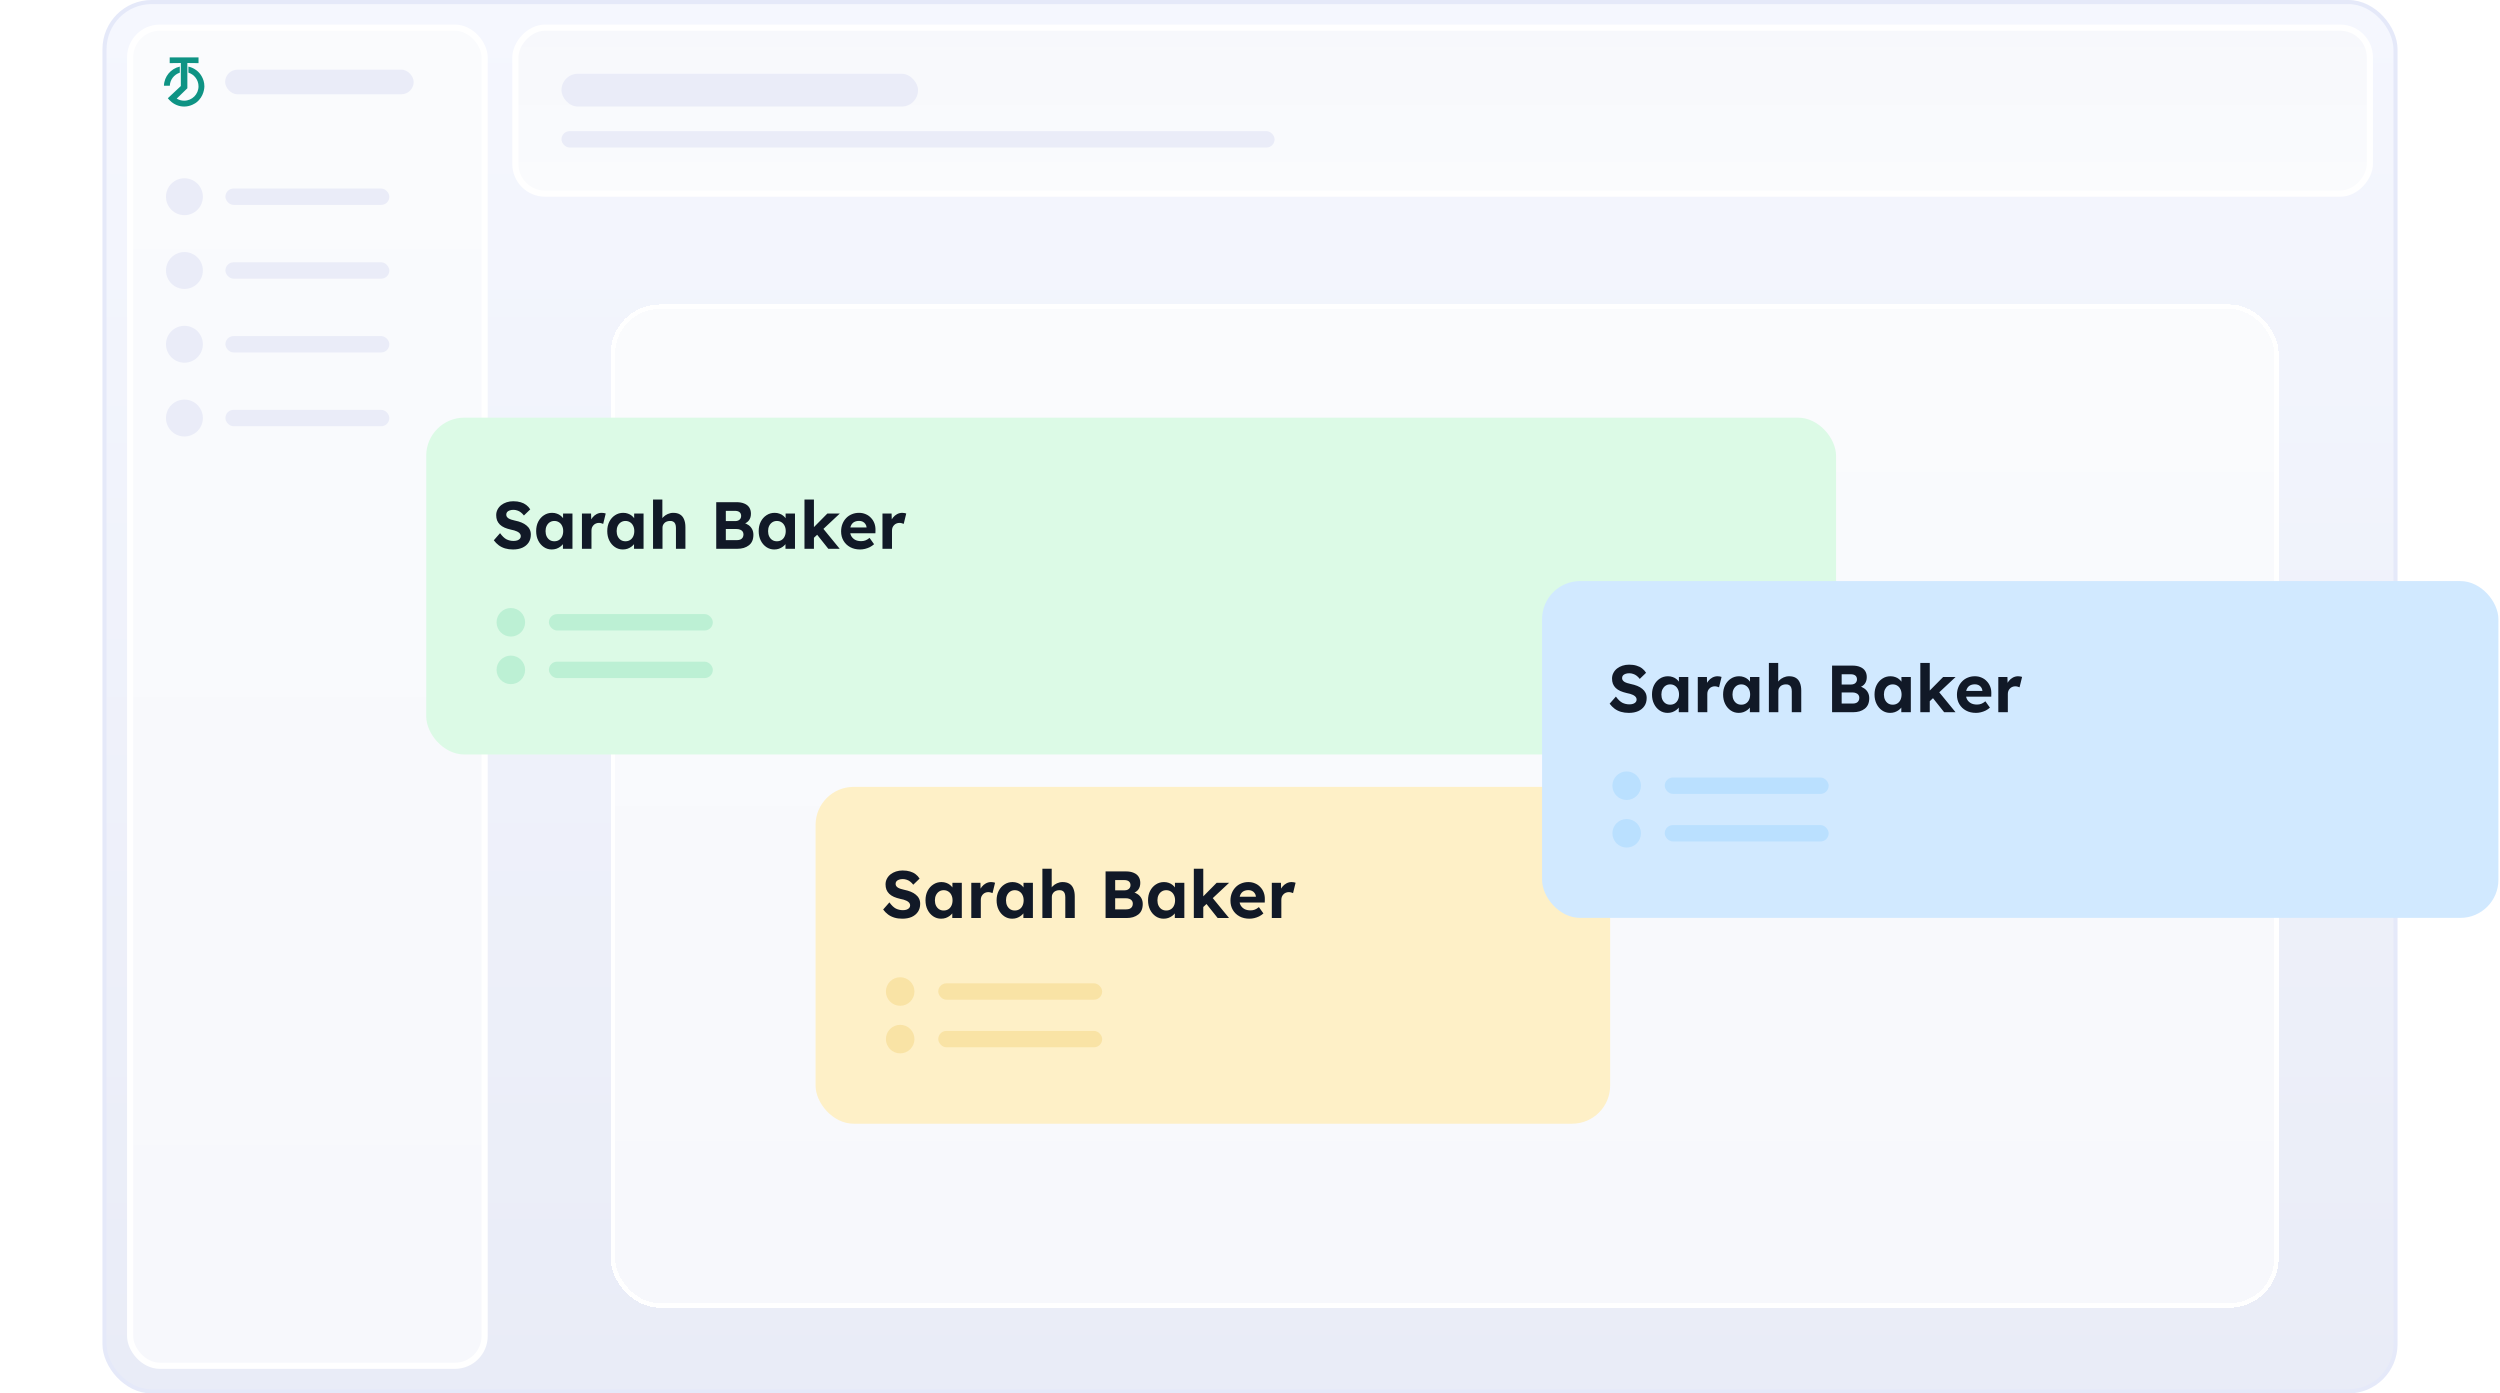 <svg width="610" height="340" viewBox="0 0 610 340" fill="none" xmlns="http://www.w3.org/2000/svg">
  <rect x="25.5" y="0.5" width="559" height="339" rx="11.5" fill="url(#paint0_linear_682_15478)" />
  <rect x="25.5" y="0.5" width="559" height="339" rx="11.5" stroke="#E5E9F9" />
  <rect x="31.75" y="6.75" width="86.5" height="326.5" rx="7.25"
    fill="url(#paint1_linear_682_15478)" />
  <rect x="31.75" y="6.75" width="86.5" height="326.5" rx="7.25" stroke="white" stroke-width="1.5" />
  <path
    d="M41.434 20.921C40.956 20.921 40.478 20.922 40.001 20.922C40.067 18.634 41.702 16.732 43.866 16.253V17.734C42.499 18.172 41.496 19.427 41.434 20.921L41.434 20.921ZM48.433 17.592C48.243 17.401 47.371 16.556 45.974 16.248L45.975 17.725C47.4 18.169 48.438 19.5 48.438 21.068C48.438 22.998 46.866 24.569 44.934 24.569C44.269 24.569 43.647 24.383 43.117 24.059C43.983 23.218 44.849 22.377 45.716 21.536C45.715 19.482 45.714 17.427 45.713 15.373C46.622 15.384 47.531 15.395 48.441 15.405V14H41.407V15.405C42.313 15.395 43.22 15.384 44.126 15.373V20.991C43.418 21.655 42.711 22.319 42.003 22.982C41.652 23.312 41.301 23.641 40.95 23.97C41.328 24.451 42.201 25.412 43.623 25.816C44.197 25.979 44.678 25.999 44.934 26C46.541 26.006 47.735 25.133 47.897 25.011C49.83 23.555 49.871 21.254 49.871 21.068C49.872 19.08 48.655 17.815 48.433 17.592Z"
    fill="#0E9384" />
  <rect x="54.934" y="17" width="46" height="6" rx="3" fill="#EAECF8" />
  <circle cx="45" cy="48" r="4.5" fill="#EAECF8" />
  <rect x="55" y="46" width="40" height="4" rx="2" fill="#EAECF8" />
  <circle cx="45" cy="66" r="4.5" fill="#EAECF8" />
  <rect x="55" y="64" width="40" height="4" rx="2" fill="#EAECF8" />
  <circle cx="45" cy="84" r="4.5" fill="#EAECF8" />
  <rect x="55" y="82" width="40" height="4" rx="2" fill="#EAECF8" />
  <circle cx="45" cy="102" r="4.5" fill="#EAECF8" />
  <rect x="55" y="100" width="40" height="4" rx="2" fill="#EAECF8" />
  <rect x="0.75" y="-0.75" width="452.5" height="40.5" rx="7.25"
    transform="matrix(1 0 0 -1 125 46.5)" fill="url(#paint2_linear_682_15478)" />
  <rect x="0.75" y="-0.75" width="452.5" height="40.5" rx="7.25"
    transform="matrix(1 0 0 -1 125 46.5)" stroke="white" stroke-width="1.5" />
  <rect x="137" y="18" width="87" height="8" rx="4" fill="#EAECF8" />
  <rect x="137" y="32" width="174" height="4" rx="2" fill="#EAECF8" />
  <g filter="url(#filter0_d_682_15478)">
    <rect x="149" y="71" width="407" height="244.804" rx="12" fill="url(#paint3_linear_682_15478)"
      shape-rendering="crispEdges" />
    <rect x="149.547" y="71.547" width="405.905" height="243.709" rx="11.453" stroke="white"
      stroke-width="1.095" shape-rendering="crispEdges" />
  </g>
  <rect x="104" y="101.908" width="344" height="82.184" rx="9.287" fill="#DCFAE6" />
  <path
    d="M125.168 134.071C124.464 134.071 123.819 133.984 123.234 133.811C122.66 133.637 122.145 133.383 121.69 133.047C121.246 132.711 120.845 132.304 120.488 131.828L122.015 130.089C122.546 130.825 123.072 131.329 123.592 131.6C124.123 131.86 124.697 131.99 125.315 131.99C125.651 131.99 125.949 131.947 126.209 131.86C126.479 131.763 126.691 131.627 126.842 131.454C126.994 131.28 127.07 131.075 127.07 130.836C127.07 130.663 127.032 130.506 126.956 130.365C126.88 130.213 126.772 130.083 126.631 129.975C126.49 129.856 126.322 129.753 126.127 129.666C125.932 129.569 125.716 129.487 125.477 129.422C125.239 129.346 124.979 129.287 124.697 129.243C124.09 129.103 123.559 128.935 123.104 128.74C122.649 128.534 122.27 128.285 121.967 127.992C121.663 127.689 121.436 127.347 121.284 126.968C121.143 126.589 121.073 126.161 121.073 125.684C121.073 125.196 121.181 124.747 121.398 124.335C121.614 123.913 121.912 123.55 122.292 123.246C122.682 122.943 123.126 122.71 123.624 122.547C124.134 122.385 124.67 122.303 125.233 122.303C125.927 122.303 126.534 122.385 127.054 122.547C127.574 122.699 128.024 122.921 128.403 123.214C128.793 123.506 129.118 123.864 129.378 124.286L127.834 125.782C127.606 125.478 127.357 125.224 127.086 125.018C126.826 124.812 126.539 124.66 126.225 124.563C125.921 124.454 125.607 124.4 125.282 124.4C124.925 124.4 124.616 124.449 124.356 124.546C124.096 124.633 123.89 124.763 123.738 124.936C123.597 125.11 123.527 125.321 123.527 125.57C123.527 125.765 123.576 125.939 123.673 126.09C123.771 126.242 123.912 126.378 124.096 126.497C124.28 126.605 124.502 126.703 124.762 126.789C125.022 126.876 125.309 126.952 125.623 127.017C126.219 127.136 126.756 127.293 127.233 127.488C127.709 127.683 128.116 127.922 128.451 128.203C128.798 128.474 129.064 128.799 129.248 129.178C129.432 129.547 129.524 129.964 129.524 130.43C129.524 131.199 129.34 131.855 128.972 132.397C128.603 132.938 128.094 133.355 127.444 133.648C126.794 133.93 126.035 134.071 125.168 134.071ZM134.625 134.071C133.91 134.071 133.265 133.876 132.691 133.485C132.117 133.095 131.662 132.564 131.326 131.893C130.99 131.221 130.822 130.452 130.822 129.585C130.822 128.718 130.99 127.954 131.326 127.293C131.673 126.621 132.139 126.096 132.724 125.717C133.309 125.327 133.975 125.131 134.723 125.131C135.145 125.131 135.53 125.196 135.877 125.327C136.234 125.446 136.543 125.614 136.803 125.83C137.074 126.047 137.302 126.296 137.486 126.578C137.67 126.86 137.8 127.163 137.876 127.488L137.388 127.407V125.31H139.68V133.908H137.356V131.844L137.876 131.795C137.789 132.099 137.648 132.386 137.453 132.657C137.258 132.927 137.014 133.171 136.722 133.388C136.44 133.594 136.121 133.762 135.763 133.892C135.405 134.011 135.026 134.071 134.625 134.071ZM135.259 132.071C135.693 132.071 136.072 131.969 136.397 131.763C136.722 131.557 136.971 131.27 137.144 130.901C137.329 130.522 137.421 130.083 137.421 129.585C137.421 129.097 137.329 128.669 137.144 128.301C136.971 127.932 136.722 127.645 136.397 127.439C136.072 127.223 135.693 127.114 135.259 127.114C134.837 127.114 134.463 127.223 134.138 127.439C133.823 127.645 133.574 127.932 133.39 128.301C133.206 128.669 133.114 129.097 133.114 129.585C133.114 130.083 133.206 130.522 133.39 130.901C133.574 131.27 133.823 131.557 134.138 131.763C134.463 131.969 134.837 132.071 135.259 132.071ZM141.994 133.908V125.31H144.22L144.302 128.073L143.912 127.504C144.042 127.06 144.253 126.659 144.546 126.302C144.838 125.933 145.179 125.646 145.569 125.44C145.97 125.234 146.388 125.131 146.821 125.131C147.005 125.131 147.184 125.148 147.357 125.18C147.531 125.213 147.677 125.251 147.796 125.294L147.178 127.829C147.048 127.764 146.891 127.71 146.707 127.667C146.523 127.613 146.333 127.586 146.138 127.586C145.878 127.586 145.634 127.634 145.407 127.732C145.19 127.819 145.001 127.949 144.838 128.122C144.676 128.285 144.546 128.48 144.448 128.707C144.361 128.935 144.318 129.184 144.318 129.455V133.908H141.994ZM151.973 134.071C151.258 134.071 150.614 133.876 150.039 133.485C149.465 133.095 149.01 132.564 148.674 131.893C148.338 131.221 148.17 130.452 148.17 129.585C148.17 128.718 148.338 127.954 148.674 127.293C149.021 126.621 149.487 126.096 150.072 125.717C150.657 125.327 151.323 125.131 152.071 125.131C152.493 125.131 152.878 125.196 153.225 125.327C153.582 125.446 153.891 125.614 154.151 125.83C154.422 126.047 154.65 126.296 154.834 126.578C155.018 126.86 155.148 127.163 155.224 127.488L154.736 127.407V125.31H157.028V133.908H154.704V131.844L155.224 131.795C155.137 132.099 154.996 132.386 154.801 132.657C154.606 132.927 154.363 133.171 154.07 133.388C153.788 133.594 153.469 133.762 153.111 133.892C152.753 134.011 152.374 134.071 151.973 134.071ZM152.607 132.071C153.041 132.071 153.42 131.969 153.745 131.763C154.07 131.557 154.319 131.27 154.493 130.901C154.677 130.522 154.769 130.083 154.769 129.585C154.769 129.097 154.677 128.669 154.493 128.301C154.319 127.932 154.07 127.645 153.745 127.439C153.42 127.223 153.041 127.114 152.607 127.114C152.185 127.114 151.811 127.223 151.486 127.439C151.172 127.645 150.922 127.932 150.738 128.301C150.554 128.669 150.462 129.097 150.462 129.585C150.462 130.083 150.554 130.522 150.738 130.901C150.922 131.27 151.172 131.557 151.486 131.763C151.811 131.969 152.185 132.071 152.607 132.071ZM159.342 133.908V121.881H161.617V127.066L161.162 127.261C161.281 126.871 161.493 126.518 161.796 126.204C162.11 125.879 162.484 125.619 162.917 125.424C163.351 125.229 163.806 125.131 164.283 125.131C164.933 125.131 165.475 125.261 165.908 125.522C166.352 125.782 166.683 126.177 166.899 126.708C167.127 127.228 167.241 127.873 167.241 128.642V133.908H164.933V128.821C164.933 128.431 164.879 128.106 164.77 127.846C164.662 127.586 164.494 127.396 164.266 127.277C164.05 127.147 163.779 127.093 163.454 127.114C163.194 127.114 162.95 127.158 162.722 127.244C162.506 127.32 162.316 127.434 162.154 127.586C162.002 127.737 161.877 127.911 161.78 128.106C161.693 128.301 161.65 128.512 161.65 128.74V133.908H160.512C160.263 133.908 160.041 133.908 159.846 133.908C159.651 133.908 159.483 133.908 159.342 133.908ZM174.761 133.908V122.531H179.702C180.46 122.531 181.1 122.645 181.62 122.872C182.151 123.089 182.552 123.409 182.823 123.831C183.093 124.254 183.229 124.758 183.229 125.343C183.229 125.993 183.066 126.535 182.741 126.968C182.416 127.401 181.95 127.699 181.344 127.862L181.327 127.537C181.826 127.656 182.265 127.851 182.644 128.122C183.023 128.393 183.316 128.729 183.521 129.13C183.727 129.531 183.83 129.986 183.83 130.495C183.83 131.058 183.738 131.557 183.554 131.99C183.37 132.413 183.099 132.765 182.741 133.047C182.384 133.328 181.961 133.545 181.474 133.697C180.997 133.838 180.46 133.908 179.865 133.908H174.761ZM177.102 131.795H179.767C180.114 131.795 180.406 131.746 180.645 131.649C180.894 131.541 181.084 131.378 181.214 131.161C181.344 130.945 181.409 130.69 181.409 130.397C181.409 130.116 181.338 129.877 181.197 129.682C181.056 129.487 180.856 129.341 180.596 129.243C180.347 129.135 180.043 129.081 179.686 129.081H177.102V131.795ZM177.102 127.147H179.409C179.702 127.147 179.957 127.093 180.173 126.984C180.39 126.876 180.553 126.73 180.661 126.545C180.78 126.361 180.84 126.145 180.84 125.895C180.84 125.494 180.71 125.186 180.45 124.969C180.19 124.752 179.8 124.644 179.279 124.644H177.102V127.147ZM188.923 134.071C188.208 134.071 187.563 133.876 186.989 133.485C186.415 133.095 185.96 132.564 185.624 131.893C185.288 131.221 185.12 130.452 185.12 129.585C185.12 128.718 185.288 127.954 185.624 127.293C185.971 126.621 186.437 126.096 187.022 125.717C187.607 125.327 188.273 125.131 189.021 125.131C189.443 125.131 189.828 125.196 190.175 125.327C190.532 125.446 190.841 125.614 191.101 125.83C191.372 126.047 191.6 126.296 191.784 126.578C191.968 126.86 192.098 127.163 192.174 127.488L191.686 127.407V125.31H193.978V133.908H191.654V131.844L192.174 131.795C192.087 132.099 191.946 132.386 191.751 132.657C191.556 132.927 191.312 133.171 191.02 133.388C190.738 133.594 190.418 133.762 190.061 133.892C189.703 134.011 189.324 134.071 188.923 134.071ZM189.557 132.071C189.991 132.071 190.37 131.969 190.695 131.763C191.02 131.557 191.269 131.27 191.442 130.901C191.627 130.522 191.719 130.083 191.719 129.585C191.719 129.097 191.627 128.669 191.442 128.301C191.269 127.932 191.02 127.645 190.695 127.439C190.37 127.223 189.991 127.114 189.557 127.114C189.135 127.114 188.761 127.223 188.436 127.439C188.121 127.645 187.872 127.932 187.688 128.301C187.504 128.669 187.412 129.097 187.412 129.585C187.412 130.083 187.504 130.522 187.688 130.901C187.872 131.27 188.121 131.557 188.436 131.763C188.761 131.969 189.135 132.071 189.557 132.071ZM198.486 131.324L197.803 129.422L201.866 125.31H204.906L198.486 131.324ZM196.292 133.908V121.881H198.6V133.908H196.292ZM202.11 133.908L199.022 130.024L200.648 128.723L204.89 133.908H202.11ZM209.879 134.071C208.947 134.071 208.134 133.881 207.441 133.502C206.747 133.122 206.205 132.602 205.815 131.941C205.425 131.28 205.23 130.522 205.23 129.666C205.23 129.005 205.339 128.398 205.555 127.846C205.772 127.293 206.075 126.816 206.465 126.415C206.855 126.004 207.316 125.689 207.847 125.473C208.389 125.245 208.974 125.131 209.602 125.131C210.187 125.131 210.729 125.24 211.228 125.457C211.726 125.662 212.154 125.96 212.511 126.35C212.88 126.73 213.162 127.179 213.357 127.699C213.552 128.22 213.638 128.788 213.617 129.406L213.6 130.121H206.693L206.319 128.707H211.699L211.439 129V128.642C211.417 128.35 211.32 128.084 211.146 127.846C210.984 127.607 210.772 127.423 210.512 127.293C210.252 127.163 209.96 127.098 209.635 127.098C209.158 127.098 208.752 127.19 208.416 127.374C208.091 127.559 207.841 127.829 207.668 128.187C207.495 128.545 207.408 128.978 207.408 129.487C207.408 130.007 207.516 130.457 207.733 130.836C207.961 131.215 208.275 131.513 208.676 131.73C209.088 131.936 209.57 132.039 210.122 132.039C210.502 132.039 210.848 131.979 211.162 131.86C211.477 131.741 211.813 131.535 212.17 131.243L213.275 132.787C212.961 133.068 212.614 133.307 212.235 133.502C211.856 133.686 211.466 133.827 211.065 133.924C210.664 134.022 210.269 134.071 209.879 134.071ZM215.322 133.908V125.31H217.549L217.63 128.073L217.24 127.504C217.37 127.06 217.581 126.659 217.874 126.302C218.166 125.933 218.508 125.646 218.898 125.44C219.299 125.234 219.716 125.131 220.149 125.131C220.334 125.131 220.512 125.148 220.686 125.18C220.859 125.213 221.005 125.251 221.124 125.294L220.507 127.829C220.377 127.764 220.22 127.71 220.036 127.667C219.851 127.613 219.662 127.586 219.467 127.586C219.207 127.586 218.963 127.634 218.735 127.732C218.519 127.819 218.329 127.949 218.166 128.122C218.004 128.285 217.874 128.48 217.776 128.707C217.69 128.935 217.646 129.184 217.646 129.455V133.908H215.322Z"
    fill="#111927" />
  <circle cx="124.644" cy="151.839" r="3.483" fill="#BCF0D4" />
  <rect x="133.931" y="149.839" width="40" height="4" rx="2" fill="#BCF0D4" />
  <circle cx="124.644" cy="163.448" r="3.483" fill="#BCF0D4" />
  <rect x="133.931" y="161.448" width="40" height="4" rx="2" fill="#BCF0D4" />
  <rect x="199" y="192" width="193.874" height="82.184" rx="9.287" fill="#FEF0C7" />
  <path
    d="M220.168 224.162C219.464 224.162 218.819 224.076 218.234 223.902C217.66 223.729 217.145 223.474 216.69 223.139C216.246 222.803 215.845 222.396 215.488 221.92L217.015 220.181C217.546 220.917 218.072 221.421 218.592 221.692C219.123 221.952 219.697 222.082 220.315 222.082C220.651 222.082 220.949 222.039 221.209 221.952C221.479 221.855 221.691 221.719 221.842 221.546C221.994 221.372 222.07 221.167 222.07 220.928C222.07 220.755 222.032 220.598 221.956 220.457C221.88 220.305 221.772 220.175 221.631 220.067C221.49 219.948 221.322 219.845 221.127 219.758C220.932 219.66 220.716 219.579 220.477 219.514C220.239 219.438 219.979 219.379 219.697 219.335C219.09 219.195 218.559 219.027 218.104 218.832C217.649 218.626 217.27 218.376 216.967 218.084C216.663 217.781 216.436 217.439 216.284 217.06C216.143 216.681 216.073 216.253 216.073 215.776C216.073 215.288 216.181 214.839 216.398 214.427C216.614 214.004 216.912 213.641 217.292 213.338C217.682 213.035 218.126 212.802 218.624 212.639C219.134 212.477 219.67 212.395 220.233 212.395C220.927 212.395 221.534 212.477 222.054 212.639C222.574 212.791 223.024 213.013 223.403 213.306C223.793 213.598 224.118 213.956 224.378 214.378L222.834 215.874C222.606 215.57 222.357 215.315 222.086 215.11C221.826 214.904 221.539 214.752 221.225 214.655C220.921 214.546 220.607 214.492 220.282 214.492C219.925 214.492 219.616 214.541 219.356 214.638C219.096 214.725 218.89 214.855 218.738 215.028C218.597 215.202 218.527 215.413 218.527 215.662C218.527 215.857 218.576 216.031 218.673 216.182C218.771 216.334 218.912 216.469 219.096 216.589C219.28 216.697 219.502 216.794 219.762 216.881C220.022 216.968 220.309 217.044 220.623 217.109C221.219 217.228 221.756 217.385 222.233 217.58C222.709 217.775 223.116 218.013 223.451 218.295C223.798 218.566 224.064 218.891 224.248 219.27C224.432 219.639 224.524 220.056 224.524 220.522C224.524 221.291 224.34 221.947 223.972 222.488C223.603 223.03 223.094 223.447 222.444 223.74C221.794 224.022 221.035 224.162 220.168 224.162ZM229.625 224.162C228.91 224.162 228.265 223.967 227.691 223.577C227.117 223.187 226.662 222.656 226.326 221.985C225.99 221.313 225.822 220.543 225.822 219.677C225.822 218.81 225.99 218.046 226.326 217.385C226.673 216.713 227.139 216.188 227.724 215.808C228.309 215.418 228.975 215.223 229.723 215.223C230.145 215.223 230.53 215.288 230.877 215.418C231.234 215.538 231.543 215.706 231.803 215.922C232.074 216.139 232.302 216.388 232.486 216.67C232.67 216.952 232.8 217.255 232.876 217.58L232.388 217.499V215.402H234.68V224H232.356V221.936L232.876 221.887C232.789 222.19 232.648 222.478 232.453 222.748C232.258 223.019 232.014 223.263 231.722 223.48C231.44 223.686 231.121 223.854 230.763 223.984C230.405 224.103 230.026 224.162 229.625 224.162ZM230.259 222.163C230.693 222.163 231.072 222.06 231.397 221.855C231.722 221.649 231.971 221.362 232.144 220.993C232.329 220.614 232.421 220.175 232.421 219.677C232.421 219.189 232.329 218.761 232.144 218.393C231.971 218.024 231.722 217.737 231.397 217.531C231.072 217.315 230.693 217.206 230.259 217.206C229.837 217.206 229.463 217.315 229.138 217.531C228.823 217.737 228.574 218.024 228.39 218.393C228.206 218.761 228.114 219.189 228.114 219.677C228.114 220.175 228.206 220.614 228.39 220.993C228.574 221.362 228.823 221.649 229.138 221.855C229.463 222.06 229.837 222.163 230.259 222.163ZM236.994 224V215.402H239.22L239.302 218.165L238.912 217.596C239.042 217.152 239.253 216.751 239.546 216.394C239.838 216.025 240.179 215.738 240.569 215.532C240.97 215.326 241.388 215.223 241.821 215.223C242.005 215.223 242.184 215.24 242.357 215.272C242.531 215.305 242.677 215.343 242.796 215.386L242.178 217.921C242.048 217.856 241.891 217.802 241.707 217.759C241.523 217.705 241.333 217.678 241.138 217.678C240.878 217.678 240.634 217.726 240.407 217.824C240.19 217.911 240.001 218.041 239.838 218.214C239.676 218.376 239.546 218.571 239.448 218.799C239.361 219.027 239.318 219.276 239.318 219.547V224H236.994ZM246.973 224.162C246.258 224.162 245.614 223.967 245.039 223.577C244.465 223.187 244.01 222.656 243.674 221.985C243.338 221.313 243.17 220.543 243.17 219.677C243.17 218.81 243.338 218.046 243.674 217.385C244.021 216.713 244.487 216.188 245.072 215.808C245.657 215.418 246.323 215.223 247.071 215.223C247.493 215.223 247.878 215.288 248.225 215.418C248.582 215.538 248.891 215.706 249.151 215.922C249.422 216.139 249.65 216.388 249.834 216.67C250.018 216.952 250.148 217.255 250.224 217.58L249.736 217.499V215.402H252.028V224H249.704V221.936L250.224 221.887C250.137 222.19 249.996 222.478 249.801 222.748C249.606 223.019 249.363 223.263 249.07 223.48C248.788 223.686 248.469 223.854 248.111 223.984C247.753 224.103 247.374 224.162 246.973 224.162ZM247.607 222.163C248.041 222.163 248.42 222.06 248.745 221.855C249.07 221.649 249.319 221.362 249.493 220.993C249.677 220.614 249.769 220.175 249.769 219.677C249.769 219.189 249.677 218.761 249.493 218.393C249.319 218.024 249.07 217.737 248.745 217.531C248.42 217.315 248.041 217.206 247.607 217.206C247.185 217.206 246.811 217.315 246.486 217.531C246.172 217.737 245.922 218.024 245.738 218.393C245.554 218.761 245.462 219.189 245.462 219.677C245.462 220.175 245.554 220.614 245.738 220.993C245.922 221.362 246.172 221.649 246.486 221.855C246.811 222.06 247.185 222.163 247.607 222.163ZM254.342 224V211.973H256.617V217.157L256.162 217.353C256.281 216.962 256.493 216.61 256.796 216.296C257.11 215.971 257.484 215.711 257.917 215.516C258.351 215.321 258.806 215.223 259.283 215.223C259.933 215.223 260.475 215.353 260.908 215.613C261.352 215.874 261.683 216.269 261.899 216.8C262.127 217.32 262.241 217.965 262.241 218.734V224H259.933V218.913C259.933 218.523 259.879 218.198 259.77 217.938C259.662 217.678 259.494 217.488 259.266 217.369C259.05 217.239 258.779 217.185 258.454 217.206C258.194 217.206 257.95 217.25 257.722 217.336C257.506 217.412 257.316 217.526 257.154 217.678C257.002 217.829 256.877 218.003 256.78 218.198C256.693 218.393 256.65 218.604 256.65 218.832V224H255.512C255.263 224 255.041 224 254.846 224C254.651 224 254.483 224 254.342 224ZM269.761 224V212.623H274.702C275.46 212.623 276.1 212.737 276.62 212.964C277.151 213.181 277.552 213.501 277.823 213.923C278.093 214.346 278.229 214.85 278.229 215.435C278.229 216.085 278.066 216.627 277.741 217.06C277.416 217.493 276.95 217.791 276.344 217.954L276.327 217.629C276.826 217.748 277.265 217.943 277.644 218.214C278.023 218.485 278.316 218.821 278.521 219.222C278.727 219.622 278.83 220.078 278.83 220.587C278.83 221.15 278.738 221.649 278.554 222.082C278.37 222.505 278.099 222.857 277.741 223.139C277.384 223.42 276.961 223.637 276.474 223.789C275.997 223.93 275.46 224 274.865 224H269.761ZM272.102 221.887H274.767C275.114 221.887 275.406 221.838 275.645 221.741C275.894 221.632 276.084 221.47 276.214 221.253C276.344 221.036 276.409 220.782 276.409 220.489C276.409 220.208 276.338 219.969 276.197 219.774C276.056 219.579 275.856 219.433 275.596 219.335C275.347 219.227 275.043 219.173 274.686 219.173H272.102V221.887ZM272.102 217.239H274.409C274.702 217.239 274.957 217.185 275.173 217.076C275.39 216.968 275.553 216.822 275.661 216.637C275.78 216.453 275.84 216.236 275.84 215.987C275.84 215.586 275.71 215.278 275.45 215.061C275.19 214.844 274.8 214.736 274.279 214.736H272.102V217.239ZM283.923 224.162C283.208 224.162 282.563 223.967 281.989 223.577C281.415 223.187 280.96 222.656 280.624 221.985C280.288 221.313 280.12 220.543 280.12 219.677C280.12 218.81 280.288 218.046 280.624 217.385C280.971 216.713 281.437 216.188 282.022 215.808C282.607 215.418 283.273 215.223 284.021 215.223C284.443 215.223 284.828 215.288 285.175 215.418C285.532 215.538 285.841 215.706 286.101 215.922C286.372 216.139 286.6 216.388 286.784 216.67C286.968 216.952 287.098 217.255 287.174 217.58L286.686 217.499V215.402H288.978V224H286.654V221.936L287.174 221.887C287.087 222.19 286.946 222.478 286.751 222.748C286.556 223.019 286.312 223.263 286.02 223.48C285.738 223.686 285.418 223.854 285.061 223.984C284.703 224.103 284.324 224.162 283.923 224.162ZM284.557 222.163C284.991 222.163 285.37 222.06 285.695 221.855C286.02 221.649 286.269 221.362 286.442 220.993C286.627 220.614 286.719 220.175 286.719 219.677C286.719 219.189 286.627 218.761 286.442 218.393C286.269 218.024 286.02 217.737 285.695 217.531C285.37 217.315 284.991 217.206 284.557 217.206C284.135 217.206 283.761 217.315 283.436 217.531C283.121 217.737 282.872 218.024 282.688 218.393C282.504 218.761 282.412 219.189 282.412 219.677C282.412 220.175 282.504 220.614 282.688 220.993C282.872 221.362 283.121 221.649 283.436 221.855C283.761 222.06 284.135 222.163 284.557 222.163ZM293.486 221.416L292.803 219.514L296.866 215.402H299.906L293.486 221.416ZM291.292 224V211.973H293.6V224H291.292ZM297.11 224L294.022 220.116L295.648 218.815L299.89 224H297.11ZM304.879 224.162C303.947 224.162 303.134 223.973 302.441 223.594C301.747 223.214 301.205 222.694 300.815 222.033C300.425 221.372 300.23 220.614 300.23 219.758C300.23 219.097 300.339 218.49 300.555 217.938C300.772 217.385 301.075 216.908 301.465 216.507C301.855 216.096 302.316 215.781 302.847 215.565C303.389 215.337 303.974 215.223 304.602 215.223C305.187 215.223 305.729 215.332 306.228 215.548C306.726 215.754 307.154 216.052 307.511 216.442C307.88 216.822 308.162 217.271 308.357 217.791C308.552 218.311 308.638 218.88 308.617 219.498L308.6 220.213H301.693L301.319 218.799H306.699L306.439 219.092V218.734C306.417 218.441 306.32 218.176 306.146 217.938C305.984 217.699 305.772 217.515 305.512 217.385C305.252 217.255 304.96 217.19 304.635 217.19C304.158 217.19 303.752 217.282 303.416 217.466C303.091 217.65 302.841 217.921 302.668 218.279C302.495 218.636 302.408 219.07 302.408 219.579C302.408 220.099 302.516 220.549 302.733 220.928C302.961 221.307 303.275 221.605 303.676 221.822C304.088 222.028 304.57 222.131 305.122 222.131C305.502 222.131 305.848 222.071 306.162 221.952C306.477 221.833 306.813 221.627 307.17 221.334L308.275 222.878C307.961 223.16 307.614 223.399 307.235 223.594C306.856 223.778 306.466 223.919 306.065 224.016C305.664 224.114 305.269 224.162 304.879 224.162ZM310.322 224V215.402H312.549L312.63 218.165L312.24 217.596C312.37 217.152 312.581 216.751 312.874 216.394C313.166 216.025 313.508 215.738 313.898 215.532C314.299 215.326 314.716 215.223 315.149 215.223C315.334 215.223 315.512 215.24 315.686 215.272C315.859 215.305 316.005 215.343 316.124 215.386L315.507 217.921C315.377 217.856 315.22 217.802 315.036 217.759C314.851 217.705 314.662 217.678 314.467 217.678C314.207 217.678 313.963 217.726 313.735 217.824C313.519 217.911 313.329 218.041 313.166 218.214C313.004 218.376 312.874 218.571 312.776 218.799C312.69 219.027 312.646 219.276 312.646 219.547V224H310.322Z"
    fill="#111927" />
  <circle cx="219.644" cy="241.931" r="3.483" fill="#F9E3A5" />
  <rect x="228.931" y="239.931" width="40" height="4" rx="2" fill="#F9E3A5" />
  <circle cx="219.644" cy="253.54" r="3.483" fill="#F9E3A5" />
  <rect x="228.931" y="251.54" width="40" height="4" rx="2" fill="#F9E3A5" />
  <rect x="376.264" y="141.782" width="233.345" height="82.184" rx="9.287" fill="#D1E9FF" />
  <path
    d="M397.433 173.944C396.729 173.944 396.084 173.857 395.499 173.684C394.924 173.511 394.41 173.256 393.955 172.92C393.51 172.584 393.11 172.178 392.752 171.701L394.28 169.962C394.811 170.699 395.336 171.203 395.856 171.474C396.387 171.734 396.961 171.864 397.579 171.864C397.915 171.864 398.213 171.82 398.473 171.734C398.744 171.636 398.955 171.501 399.107 171.327C399.259 171.154 399.334 170.948 399.334 170.71C399.334 170.536 399.296 170.379 399.221 170.238C399.145 170.087 399.036 169.957 398.896 169.848C398.755 169.729 398.587 169.626 398.392 169.54C398.197 169.442 397.98 169.361 397.742 169.296C397.503 169.22 397.243 169.16 396.961 169.117C396.355 168.976 395.824 168.808 395.369 168.613C394.914 168.407 394.534 168.158 394.231 167.866C393.928 167.562 393.7 167.221 393.548 166.842C393.408 166.462 393.337 166.034 393.337 165.558C393.337 165.07 393.445 164.62 393.662 164.209C393.879 163.786 394.177 163.423 394.556 163.12C394.946 162.816 395.39 162.583 395.889 162.421C396.398 162.258 396.934 162.177 397.498 162.177C398.191 162.177 398.798 162.258 399.318 162.421C399.838 162.573 400.288 162.795 400.667 163.087C401.057 163.38 401.382 163.737 401.642 164.16L400.098 165.655C399.871 165.352 399.622 165.097 399.351 164.891C399.091 164.685 398.803 164.534 398.489 164.436C398.186 164.328 397.872 164.274 397.547 164.274C397.189 164.274 396.88 164.322 396.62 164.42C396.36 164.507 396.154 164.637 396.003 164.81C395.862 164.983 395.791 165.195 395.791 165.444C395.791 165.639 395.84 165.812 395.938 165.964C396.035 166.116 396.176 166.251 396.36 166.37C396.544 166.479 396.766 166.576 397.026 166.663C397.287 166.75 397.574 166.825 397.888 166.89C398.484 167.01 399.02 167.167 399.497 167.362C399.974 167.557 400.38 167.795 400.716 168.077C401.063 168.348 401.328 168.673 401.512 169.052C401.696 169.42 401.789 169.838 401.789 170.304C401.789 171.073 401.604 171.728 401.236 172.27C400.868 172.812 400.358 173.229 399.708 173.522C399.058 173.803 398.3 173.944 397.433 173.944ZM406.89 173.944C406.175 173.944 405.53 173.749 404.956 173.359C404.381 172.969 403.926 172.438 403.59 171.766C403.254 171.094 403.087 170.325 403.087 169.458C403.087 168.592 403.254 167.828 403.59 167.167C403.937 166.495 404.403 165.969 404.988 165.59C405.573 165.2 406.24 165.005 406.987 165.005C407.41 165.005 407.794 165.07 408.141 165.2C408.499 165.319 408.808 165.487 409.068 165.704C409.338 165.921 409.566 166.17 409.75 166.452C409.934 166.733 410.064 167.037 410.14 167.362L409.653 167.28V165.184H411.944V173.782H409.62V171.718L410.14 171.669C410.054 171.972 409.913 172.259 409.718 172.53C409.523 172.801 409.279 173.045 408.986 173.262C408.705 173.467 408.385 173.635 408.027 173.765C407.67 173.885 407.291 173.944 406.89 173.944ZM407.524 171.945C407.957 171.945 408.336 171.842 408.661 171.636C408.986 171.43 409.236 171.143 409.409 170.775C409.593 170.396 409.685 169.957 409.685 169.458C409.685 168.971 409.593 168.543 409.409 168.174C409.236 167.806 408.986 167.519 408.661 167.313C408.336 167.096 407.957 166.988 407.524 166.988C407.101 166.988 406.727 167.096 406.402 167.313C406.088 167.519 405.839 167.806 405.654 168.174C405.47 168.543 405.378 168.971 405.378 169.458C405.378 169.957 405.47 170.396 405.654 170.775C405.839 171.143 406.088 171.43 406.402 171.636C406.727 171.842 407.101 171.945 407.524 171.945ZM414.258 173.782V165.184H416.485L416.566 167.947L416.176 167.378C416.306 166.934 416.517 166.533 416.81 166.175C417.102 165.807 417.444 165.52 417.834 165.314C418.235 165.108 418.652 165.005 419.085 165.005C419.27 165.005 419.448 165.021 419.622 165.054C419.795 165.086 419.941 165.124 420.061 165.168L419.443 167.703C419.313 167.638 419.156 167.584 418.972 167.541C418.787 167.486 418.598 167.459 418.403 167.459C418.143 167.459 417.899 167.508 417.671 167.606C417.455 167.692 417.265 167.822 417.102 167.996C416.94 168.158 416.81 168.353 416.712 168.581C416.626 168.808 416.582 169.057 416.582 169.328V173.782H414.258ZM424.238 173.944C423.523 173.944 422.878 173.749 422.304 173.359C421.729 172.969 421.274 172.438 420.938 171.766C420.603 171.094 420.435 170.325 420.435 169.458C420.435 168.592 420.603 167.828 420.938 167.167C421.285 166.495 421.751 165.969 422.336 165.59C422.921 165.2 423.588 165.005 424.335 165.005C424.758 165.005 425.142 165.07 425.489 165.2C425.847 165.319 426.156 165.487 426.416 165.704C426.687 165.921 426.914 166.17 427.098 166.452C427.282 166.733 427.412 167.037 427.488 167.362L427.001 167.28V165.184H429.292V173.782H426.968V171.718L427.488 171.669C427.402 171.972 427.261 172.259 427.066 172.53C426.871 172.801 426.627 173.045 426.334 173.262C426.053 173.467 425.733 173.635 425.375 173.765C425.018 173.885 424.639 173.944 424.238 173.944ZM424.872 171.945C425.305 171.945 425.684 171.842 426.009 171.636C426.334 171.43 426.584 171.143 426.757 170.775C426.941 170.396 427.033 169.957 427.033 169.458C427.033 168.971 426.941 168.543 426.757 168.174C426.584 167.806 426.334 167.519 426.009 167.313C425.684 167.096 425.305 166.988 424.872 166.988C424.449 166.988 424.075 167.096 423.75 167.313C423.436 167.519 423.187 167.806 423.003 168.174C422.818 168.543 422.726 168.971 422.726 169.458C422.726 169.957 422.818 170.396 423.003 170.775C423.187 171.143 423.436 171.43 423.75 171.636C424.075 171.842 424.449 171.945 424.872 171.945ZM431.606 173.782V161.754H433.882V166.939L433.427 167.134C433.546 166.744 433.757 166.392 434.06 166.078C434.375 165.753 434.748 165.493 435.182 165.298C435.615 165.103 436.07 165.005 436.547 165.005C437.197 165.005 437.739 165.135 438.172 165.395C438.617 165.655 438.947 166.051 439.164 166.582C439.391 167.102 439.505 167.746 439.505 168.516V173.782H437.197V168.694C437.197 168.304 437.143 167.979 437.035 167.719C436.926 167.459 436.758 167.27 436.531 167.15C436.314 167.02 436.043 166.966 435.718 166.988C435.458 166.988 435.214 167.031 434.987 167.118C434.77 167.194 434.581 167.308 434.418 167.459C434.266 167.611 434.142 167.784 434.044 167.979C433.958 168.174 433.914 168.386 433.914 168.613V173.782H432.776C432.527 173.782 432.305 173.782 432.11 173.782C431.915 173.782 431.747 173.782 431.606 173.782ZM447.026 173.782V162.405H451.966C452.725 162.405 453.364 162.518 453.884 162.746C454.415 162.963 454.816 163.282 455.087 163.705C455.358 164.127 455.493 164.631 455.493 165.216C455.493 165.866 455.331 166.408 455.006 166.842C454.681 167.275 454.215 167.573 453.608 167.736L453.592 167.41C454.09 167.53 454.529 167.725 454.908 167.996C455.287 168.266 455.58 168.602 455.786 169.003C455.992 169.404 456.095 169.859 456.095 170.369C456.095 170.932 456.003 171.43 455.818 171.864C455.634 172.286 455.363 172.638 455.006 172.92C454.648 173.202 454.226 173.419 453.738 173.57C453.261 173.711 452.725 173.782 452.129 173.782H447.026ZM449.366 171.669H452.031C452.378 171.669 452.671 171.62 452.909 171.522C453.158 171.414 453.348 171.252 453.478 171.035C453.608 170.818 453.673 170.564 453.673 170.271C453.673 169.989 453.603 169.751 453.462 169.556C453.321 169.361 453.12 169.215 452.86 169.117C452.611 169.009 452.308 168.955 451.95 168.955H449.366V171.669ZM449.366 167.02H451.674C451.966 167.02 452.221 166.966 452.438 166.858C452.654 166.75 452.817 166.603 452.925 166.419C453.045 166.235 453.104 166.018 453.104 165.769C453.104 165.368 452.974 165.059 452.714 164.843C452.454 164.626 452.064 164.517 451.544 164.517H449.366V167.02ZM461.188 173.944C460.473 173.944 459.828 173.749 459.254 173.359C458.679 172.969 458.224 172.438 457.888 171.766C457.552 171.094 457.384 170.325 457.384 169.458C457.384 168.592 457.552 167.828 457.888 167.167C458.235 166.495 458.701 165.969 459.286 165.59C459.871 165.2 460.538 165.005 461.285 165.005C461.708 165.005 462.092 165.07 462.439 165.2C462.797 165.319 463.105 165.487 463.366 165.704C463.636 165.921 463.864 166.17 464.048 166.452C464.232 166.733 464.362 167.037 464.438 167.362L463.951 167.28V165.184H466.242V173.782H463.918V171.718L464.438 171.669C464.352 171.972 464.211 172.259 464.016 172.53C463.821 172.801 463.577 173.045 463.284 173.262C463.003 173.467 462.683 173.635 462.325 173.765C461.968 173.885 461.589 173.944 461.188 173.944ZM461.821 171.945C462.255 171.945 462.634 171.842 462.959 171.636C463.284 171.43 463.533 171.143 463.707 170.775C463.891 170.396 463.983 169.957 463.983 169.458C463.983 168.971 463.891 168.543 463.707 168.174C463.533 167.806 463.284 167.519 462.959 167.313C462.634 167.096 462.255 166.988 461.821 166.988C461.399 166.988 461.025 167.096 460.7 167.313C460.386 167.519 460.137 167.806 459.952 168.174C459.768 168.543 459.676 168.971 459.676 169.458C459.676 169.957 459.768 170.396 459.952 170.775C460.137 171.143 460.386 171.43 460.7 171.636C461.025 171.842 461.399 171.945 461.821 171.945ZM470.75 171.197L470.068 169.296L474.131 165.184H477.17L470.75 171.197ZM468.556 173.782V161.754H470.864V173.782H468.556ZM474.375 173.782L471.287 169.897L472.912 168.597L477.154 173.782H474.375ZM482.143 173.944C481.211 173.944 480.398 173.755 479.705 173.375C479.012 172.996 478.47 172.476 478.08 171.815C477.69 171.154 477.495 170.396 477.495 169.54C477.495 168.879 477.603 168.272 477.82 167.719C478.036 167.167 478.34 166.69 478.73 166.289C479.12 165.877 479.58 165.563 480.111 165.346C480.653 165.119 481.238 165.005 481.867 165.005C482.452 165.005 482.993 165.113 483.492 165.33C483.99 165.536 484.418 165.834 484.776 166.224C485.144 166.603 485.426 167.053 485.621 167.573C485.816 168.093 485.903 168.662 485.881 169.28L485.865 169.995H478.957L478.584 168.581H483.963L483.703 168.873V168.516C483.682 168.223 483.584 167.958 483.411 167.719C483.248 167.481 483.037 167.297 482.777 167.167C482.517 167.037 482.224 166.972 481.899 166.972C481.422 166.972 481.016 167.064 480.68 167.248C480.355 167.432 480.106 167.703 479.933 168.061C479.759 168.418 479.672 168.852 479.672 169.361C479.672 169.881 479.781 170.331 479.998 170.71C480.225 171.089 480.539 171.387 480.94 171.604C481.352 171.81 481.834 171.913 482.387 171.913C482.766 171.913 483.113 171.853 483.427 171.734C483.741 171.615 484.077 171.409 484.435 171.116L485.54 172.66C485.226 172.942 484.879 173.18 484.5 173.375C484.12 173.559 483.73 173.7 483.329 173.798C482.928 173.895 482.533 173.944 482.143 173.944ZM487.587 173.782V165.184H489.813L489.895 167.947L489.504 167.378C489.634 166.934 489.846 166.533 490.138 166.175C490.431 165.807 490.772 165.52 491.162 165.314C491.563 165.108 491.98 165.005 492.414 165.005C492.598 165.005 492.777 165.021 492.95 165.054C493.123 165.086 493.27 165.124 493.389 165.168L492.771 167.703C492.641 167.638 492.484 167.584 492.3 167.541C492.116 167.486 491.926 167.459 491.731 167.459C491.471 167.459 491.227 167.508 491 167.606C490.783 167.692 490.593 167.822 490.431 167.996C490.268 168.158 490.138 168.353 490.041 168.581C489.954 168.808 489.911 169.057 489.911 169.328V173.782H487.587Z"
    fill="#111927" />
  <circle cx="396.908" cy="191.713" r="3.483" fill="#BAE0FF" />
  <rect x="406.196" y="189.713" width="40" height="4" rx="2" fill="#BAE0FF" />
  <circle cx="396.909" cy="203.322" r="3.483" fill="#BAE0FF" />
  <rect x="406.196" y="201.322" width="40" height="4" rx="2" fill="#BAE0FF" />
  <defs>
    <filter id="filter0_d_682_15478" x="143.525" y="68.81" width="417.95" height="255.753"
      filterUnits="userSpaceOnUse" color-interpolation-filters="sRGB">
      <feFlood flood-opacity="0" result="BackgroundImageFix" />
      <feColorMatrix in="SourceAlpha" type="matrix"
        values="0 0 0 0 0 0 0 0 0 0 0 0 0 0 0 0 0 0 127 0" result="hardAlpha" />
      <feOffset dy="3.285" />
      <feGaussianBlur stdDeviation="2.737" />
      <feComposite in2="hardAlpha" operator="out" />
      <feColorMatrix type="matrix"
        values="0 0 0 0 0.85 0 0 0 0 0.873 0 0 0 0 0.958 0 0 0 0.83 0" />
      <feBlend mode="normal" in2="BackgroundImageFix" result="effect1_dropShadow_682_15478" />
      <feBlend mode="normal" in="SourceGraphic" in2="effect1_dropShadow_682_15478" result="shape" />
    </filter>
    <linearGradient id="paint0_linear_682_15478" x1="305" y1="0" x2="305" y2="340"
      gradientUnits="userSpaceOnUse">
      <stop stop-color="#F5F7FE" />
      <stop offset="1" stop-color="#E9ECF7" />
    </linearGradient>
    <linearGradient id="paint1_linear_682_15478" x1="75" y1="6" x2="75" y2="334"
      gradientUnits="userSpaceOnUse">
      <stop stop-color="#FAFBFD" />
      <stop offset="1" stop-color="#F7F8FC" />
    </linearGradient>
    <linearGradient id="paint2_linear_682_15478" x1="227" y1="0" x2="227" y2="42"
      gradientUnits="userSpaceOnUse">
      <stop stop-color="#FAFBFD" />
      <stop offset="1" stop-color="#F7F8FC" />
    </linearGradient>
    <linearGradient id="paint3_linear_682_15478" x1="352.5" y1="71" x2="352.5" y2="315.804"
      gradientUnits="userSpaceOnUse">
      <stop stop-color="#FAFBFD" />
      <stop offset="1" stop-color="#F7F8FC" />
    </linearGradient>
  </defs>
</svg>
  